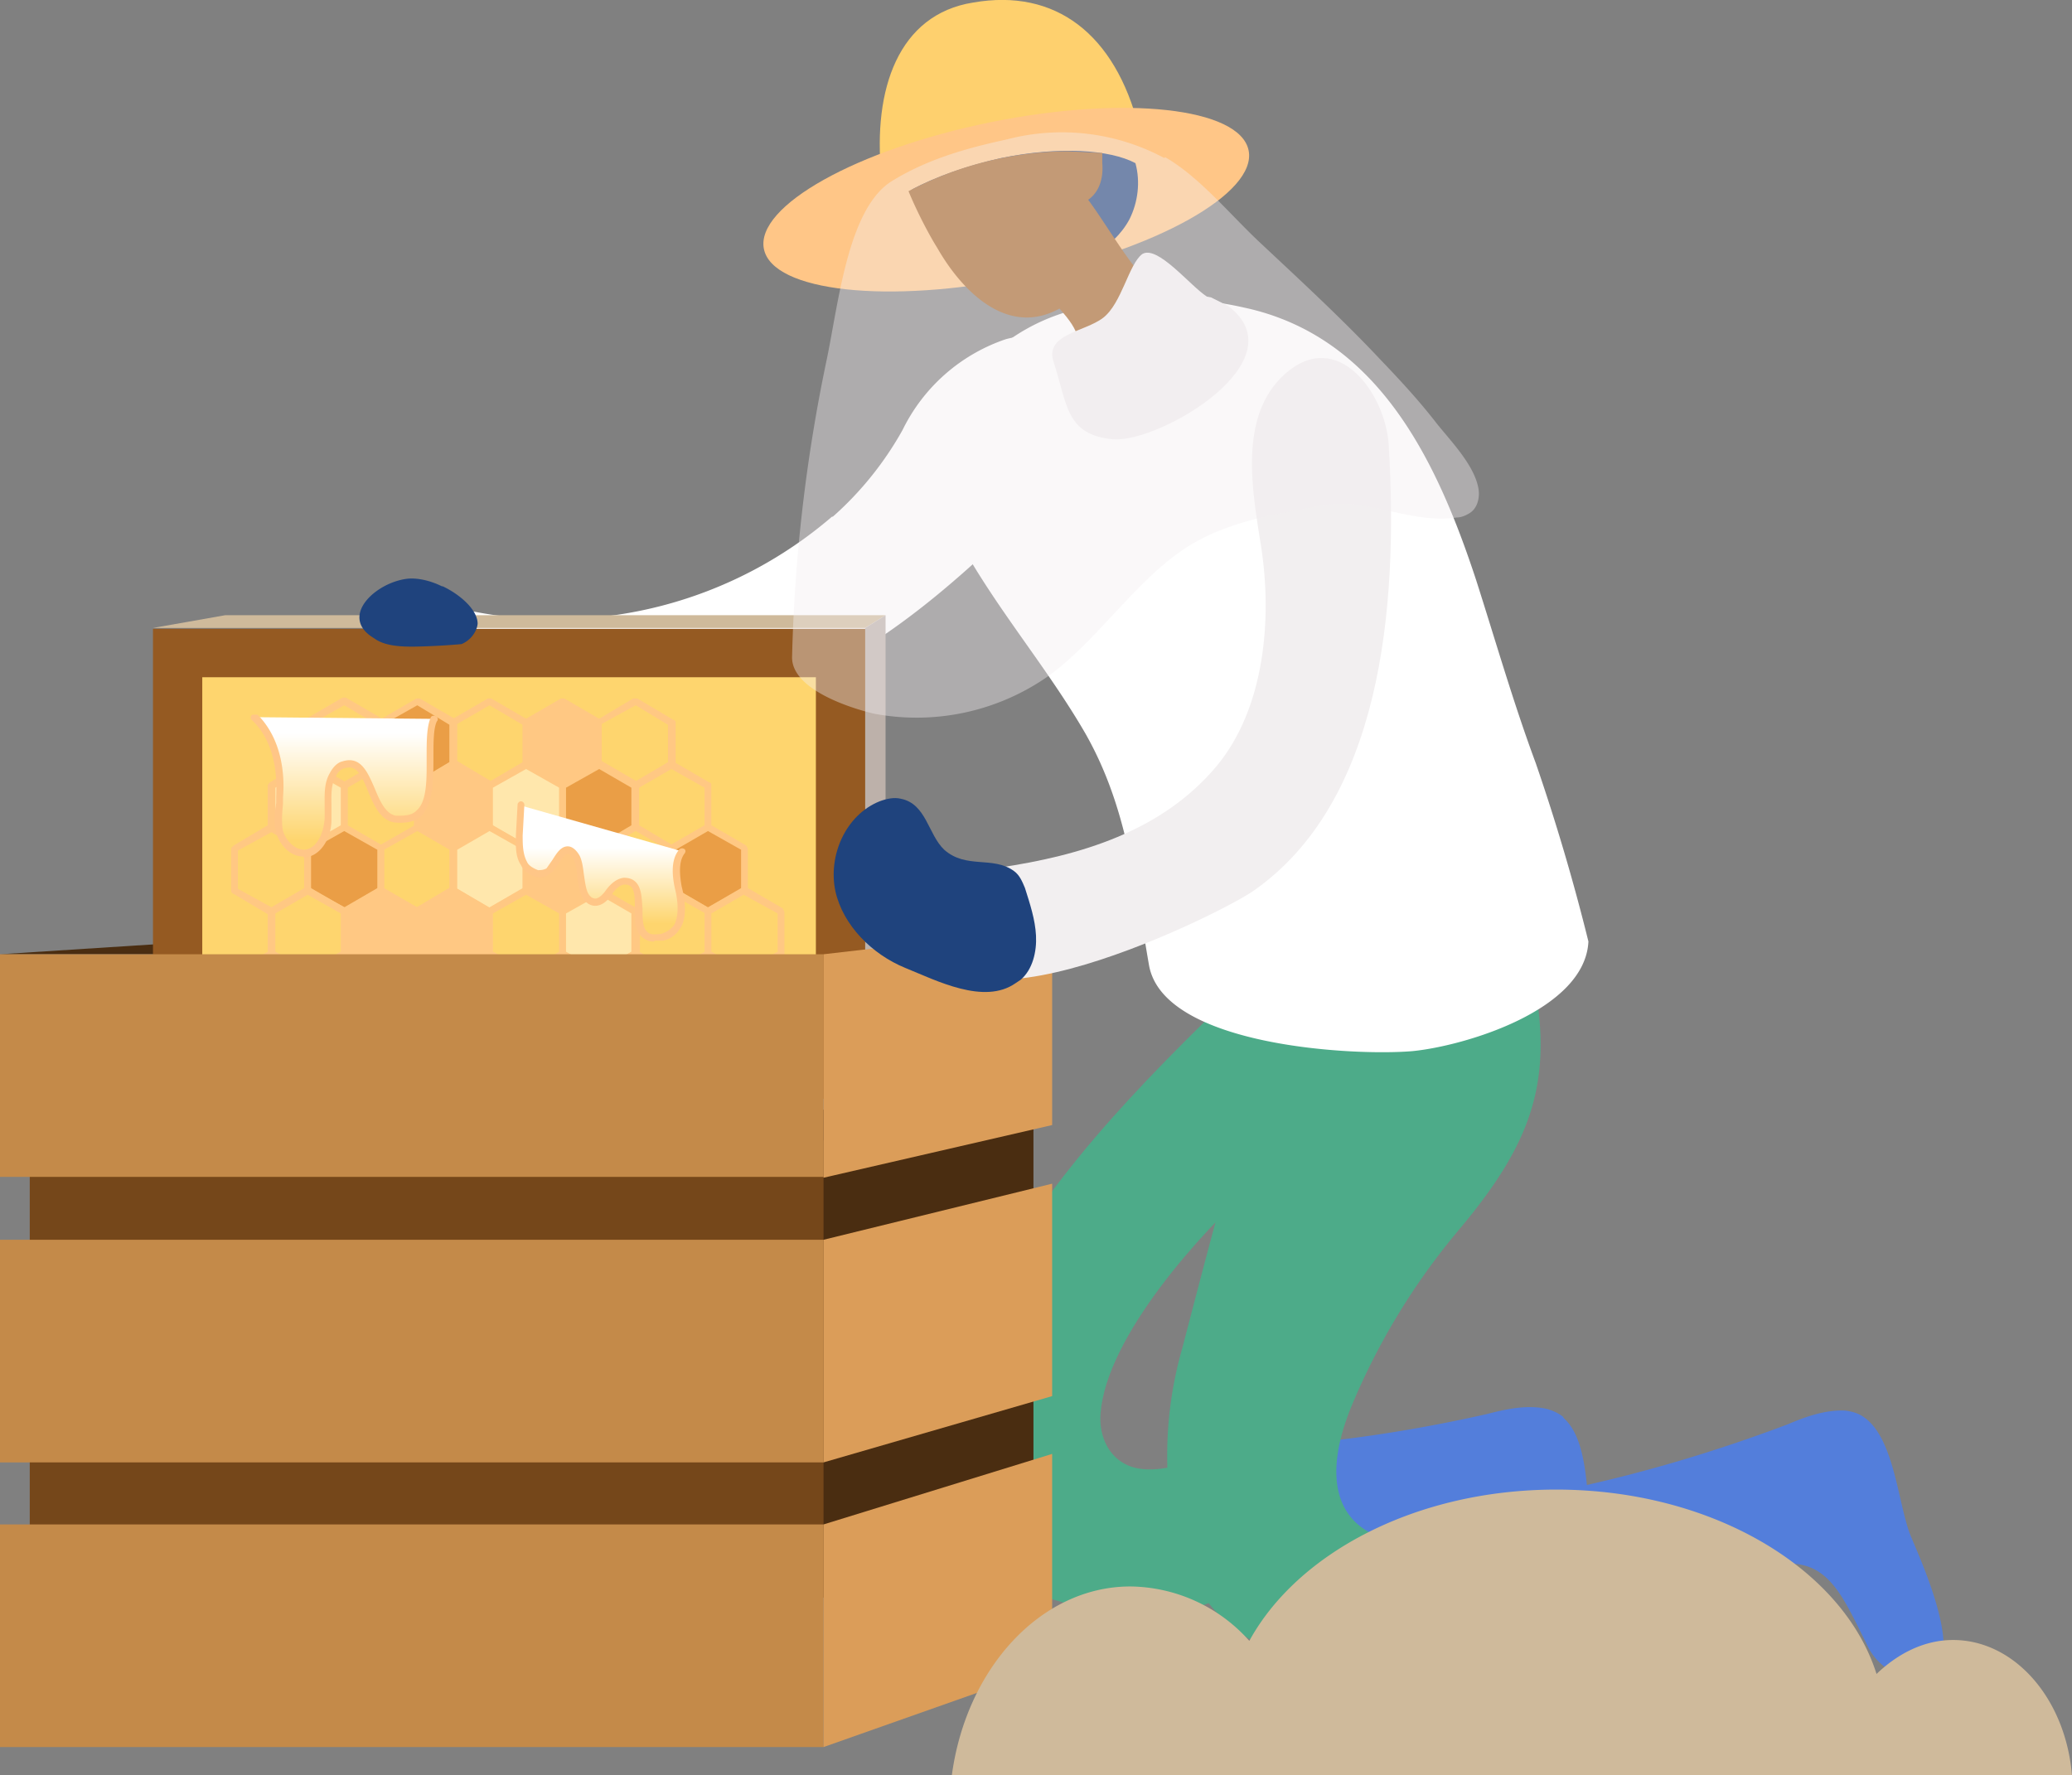 <svg xmlns="http://www.w3.org/2000/svg" xmlns:xlink="http://www.w3.org/1999/xlink" width="243.8" height="208.9">
  <rect width="100%" height="100%" fill="#808080" stroke="none"/>
  <defs>
    <linearGradient id="a" x1="40.5" x2="40.5" y1="98.9" y2="86.3" gradientUnits="userSpaceOnUse">
      <stop offset="0" stop-color="#fed56e"/>
      <stop offset="1" stop-color="#fff"/>
    </linearGradient>
    <linearGradient xlink:href="#a" id="b" x1="70.7" x2="70.7" y1="108.7" y2="99.8"/>
  </defs>
  <g style="isolation:isolate">
    <path d="M154.5 107.8c-11.5 11.4-23.8 22.2-33 35.6-8 11.4-17.7 31-3.5 42 6.1 4.9 27.9 8 30.1-3 .4-1.6.1-3.3-.3-4.9-.3-1.5-.9-3.2-2-4.4-2.3-2.7-4.5-1.1-7.3-.6-2.2.5-4.7.8-6.6-.5-1.8-1.2-2.6-3.5-2.4-5.7.7-9 11.8-21.3 18.2-27 8-7 11.5 7.2 18.3-1.4 3-3.8 7.7-23.3-8.1-35.5-3.9-3-3.4 5.4-3.4 5.4Z" style="fill:#4dab89"/>
    <path d="M184 166.8c-.6-.5-1.3-.8-2-1-2.3-.5-4.7 0-7 .6-9.3 2.1-18.8 3.5-28.4 4-7.4.5-8 7-6.2 13.2 2.2 7.5 9.7 5.2 15.6 2.8 3.7-1.4 7.6-2.6 11.6-3.4 9.5-2 10.4 2.8 12.9 10.3a7 7 0 0 0 4 4.6c8.5 3 3.8-12.9 3-16.5-1-4-.2-11.7-3.6-14.6Z" style="fill:#537edb"/>
    <path d="M134 15c2.5 10-6.4 14.8-14.5 16.4-8.1 1.6-14.8-.7-15.8-10.8-1-10.1 2-18.9 10.8-20.3C124.2-1.4 131.2 4 134 15Z" style="fill:#fed06e"/>
    <ellipse cx="118.4" cy="23.5" rx="29.1" ry="9.3" style="fill:#ffc687" transform="rotate(-11.5 118.4 23.5)"/>
    <path d="M132.9 25.8c1-2 1.3-4.4.7-6.6-3-1.6-9-2-15.8-.6-4 .9-7.7 2.2-10.5 3.7 2.6 1.3 4.7-.5 8.2-.7 5.2-.2 5.6 4.1 8.2 7.2 2.8 3.3 7.4.4 9.2-3Z" style="fill:#1f437d"/>
    <path d="M97.9 60.8a50 50 0 0 1-43 11c-1.4-.4-2.9-.8-4.2-.2-2 1-2.2 4.2-.8 6 1.4 1.9 3.8 2.7 6 3.3 6.8 2 13.9 3.3 21 3.2 16.5-.3 29.2-9.7 40.7-20.6 4.6-4.3 11.3-17.6 5.6-23-1.2-1.3-3.2-1-4.8-.6a21 21 0 0 0-12.2 10.7A39 39 0 0 1 98 60.8Z" style="fill:#fff"/>
    <path d="m0 112.3 38.8-2.5 85-.6-26.9 3.1H0zM121.6 188H32.3v-53.8l89.3-5V188z" style="fill:#4a2d11"/>
    <path d="M3.5 134.2h93.4V188H3.5z" style="fill:#75471a"/>
    <path d="m18 73.9 8.5-1.5h77.7l-2.4 1.5H18z" style="fill:#cfba9b"/>
    <path d="M32.3 59.6h55.3v83.9H32.3z" style="fill:#955a22" transform="rotate(-90 60 101.6)"/>
    <path d="M23.8 79.7H96v43.7H23.8z" style="fill:#fed56e"/>
    <path d="M101.8 73.9v55.3l2.4-4V72.4l-2.4 1.5z" style="fill:#bdb1aa"/>
    <g style="opacity:.85">
      <path d="M44.8 90v-5l-4.3-2.4-4.3 2.4v5l4.3 2.5 4.3-2.5z" style="fill:#fed56e"/>
      <path d="M40.5 92.9h-.2L36 90.2a.4.4 0 0 1-.2-.3v-5c0-.1 0-.2.2-.3l4.3-2.5h.4l4.3 2.5.2.3v5c0 .1 0 .3-.2.3l-4.3 2.5h-.2Zm-3.9-3.2 4 2.3 3.8-2.3v-4.4L40.5 83l-3.9 2.2v4.4Zm8.2.3Z" style="fill:#ffc687"/>
      <path d="M53.4 90v-5l-4.3-2.4-4.3 2.4v5l4.3 2.5 4.3-2.5z" style="fill:#e69440"/>
      <path d="M49 92.9H49l-4.3-2.6a.4.4 0 0 1-.2-.3v-5c0-.1 0-.2.2-.3l4.3-2.5h.4l4.3 2.5.2.3v5l-.2.3-4.3 2.5H49Zm-3.8-3.2 3.9 2.3 3.8-2.3v-4.4L49.1 83l-3.9 2.2v4.4Zm8.1.3Z" style="fill:#ffc687"/>
      <path d="M61.9 90v-5l-4.3-2.4-4.2 2.4v5l4.2 2.5 4.3-2.5z" style="fill:#fed56e"/>
      <path d="M57.6 92.9h-.2l-4.3-2.6a.4.4 0 0 1-.2-.3v-5l.2-.3 4.3-2.5h.4l4.3 2.5c.2 0 .2.2.2.3v5c0 .1 0 .3-.2.3l-4.3 2.5h-.2Zm-3.8-3.2 3.8 2.3 3.9-2.3v-4.4L57.6 83l-3.8 2.2v4.4Zm8.1.3Z" style="fill:#ffc687"/>
      <path d="M70.5 90v-5l-4.3-2.4-4.3 2.4v5l4.3 2.5 4.3-2.5z" style="fill:#ffc687"/>
      <path d="M66.2 92.9H66l-4.3-2.6a.4.4 0 0 1-.2-.3v-5c0-.1 0-.2.2-.3l4.3-2.5h.4l4.3 2.5.2.3v5c0 .1 0 .3-.2.3l-4.3 2.5h-.2Zm-3.9-3.2 3.9 2.3 3.8-2.3v-4.4L66.3 83l-3.9 2.2v4.4Zm8.2.3Z" style="fill:#ffc687"/>
      <path d="M79 90v-5l-4.2-2.4-4.3 2.4v5l4.3 2.5L79 90z" style="fill:#fed56e"/>
      <path d="M74.8 92.9h-.3l-4.2-2.6a.4.4 0 0 1-.2-.3v-5c0-.1 0-.2.2-.3l4.2-2.5h.5l4.2 2.5c.2 0 .3.2.3.3v5c0 .1-.1.3-.3.3L75 92.8h-.2Zm-4-3.2 4 2.3 3.8-2.3v-4.4L74.8 83l-4 2.2v4.4Zm8.2.3Z" style="fill:#ffc687"/>
      <path d="M49.1 97.4v-4.9L44.8 90l-4.3 2.5v4.9l4.3 2.5 4.3-2.5z" style="fill:#fed56e"/>
      <path d="M44.8 100.3h-.2l-4.3-2.5a.4.4 0 0 1-.2-.4v-5c0-.1 0-.2.2-.3l4.3-2.5h.4l4.3 2.5.2.4v4.9c0 .1 0 .3-.2.3l-4.3 2.5h-.2Zm-3.9-3.1 3.9 2.2 3.9-2.2v-4.5l-4-2.2-3.8 2.2v4.5Zm8.2.2Z" style="fill:#ffc687"/>
      <path d="M57.6 97.4v-4.9L53.4 90l-4.3 2.5v4.9l4.3 2.5 4.2-2.5z" style="fill:#ffc687"/>
      <path d="M53.4 100.3H53L49 97.7a.4.4 0 0 1-.2-.4v-5c0-.1 0-.2.2-.3l4.2-2.5h.5l4.2 2.5c.2 0 .3.2.3.4v4.9c0 .1-.1.3-.3.3l-4.2 2.5h-.2Zm-4-3.1 4 2.2 3.8-2.2v-4.5l-3.9-2.2-3.8 2.2v4.5Zm8.2.2Z" style="fill:#ffc687"/>
      <path d="M66.2 97.4v-4.9L61.9 90l-4.3 2.5v4.9l4.3 2.5 4.3-2.5z" style="fill:#ffeab7"/>
      <path d="M62 100.3h-.3l-4.3-2.5a.4.4 0 0 1-.2-.4v-5c0-.1 0-.2.2-.3l4.3-2.5h.4l4.3 2.5.2.4v4.9c0 .1 0 .3-.2.3l-4.3 2.5H62Zm-4-3.1 4 2.2 3.8-2.2v-4.5l-3.9-2.2-3.9 2.2v4.5Zm8.2.2Z" style="fill:#ffc687"/>
      <path d="M74.8 97.4v-4.9L70.5 90l-4.3 2.5v4.9l4.3 2.5 4.3-2.5z" style="fill:#e69440"/>
      <path d="M70.5 100.3h-.2L66 97.7a.4.4 0 0 1-.2-.4v-5c0-.1 0-.2.2-.3l4.3-2.5h.4l4.3 2.5.2.4v4.9l-.2.3-4.3 2.5h-.2Zm-3.9-3.1 3.9 2.2 3.8-2.2v-4.5l-3.8-2.2-3.9 2.2v4.5Zm8.2.2Z" style="fill:#ffc687"/>
      <path d="M83.3 97.4v-4.9L79 90l-4.2 2.5v4.9l4.2 2.5 4.3-2.5z" style="fill:#fed56e"/>
      <path d="M79 100.3h-.2l-4.3-2.5a.4.4 0 0 1-.2-.4v-5l.2-.3 4.3-2.5h.4l4.3 2.5c.2 0 .2.2.2.4v4.9c0 .1 0 .3-.2.3l-4.3 2.5H79Zm-3.8-3.1 3.8 2.2 3.9-2.2v-4.5L79 90.5l-3.8 2.2v4.5Zm8.1.2Z" style="fill:#ffc687"/>
      <path d="M53.4 104.8v-4.9l-4.3-2.5-4.3 2.5v4.9l4.3 2.5 4.3-2.5z" style="fill:#fed56e"/>
      <path d="M49 107.7H49l-4.3-2.5a.4.4 0 0 1-.2-.4v-5s0-.2.2-.3l4.3-2.5h.4l4.3 2.5.2.4v4.9l-.2.4-4.3 2.4H49Zm-3.8-3.1 3.9 2.2 3.8-2.2V100l-3.8-2.2-3.9 2.2v4.5Zm8.1.2Z" style="fill:#ffc687"/>
      <path d="M61.9 104.8v-4.9l-4.3-2.5-4.2 2.5v4.9l4.2 2.5 4.3-2.5z" style="fill:#ffeab7"/>
      <path d="M57.6 107.7h-.2l-4.3-2.5a.4.4 0 0 1-.2-.4v-5l.2-.3 4.3-2.5h.4l4.3 2.5c.2 0 .2.2.2.4v4.9c0 .1 0 .3-.2.4l-4.3 2.4h-.2Zm-3.8-3.1 3.8 2.2 3.9-2.2V100l-3.9-2.2-3.8 2.2v4.5Zm8.1.2Z" style="fill:#ffc687"/>
      <path d="M36.2 104.8v-4.9l-4.3-2.5-4.2 2.5v4.9l4.2 2.5 4.3-2.5z" style="fill:#fed56e"/>
      <path d="M32 107.7h-.3l-4.2-2.5a.4.4 0 0 1-.3-.4v-5l.3-.3 4.2-2.5h.5l4.2 2.5c.2 0 .2.2.2.4v4.9c0 .1 0 .3-.2.4l-4.2 2.4h-.3Zm-4-3.1 4 2.2 3.8-2.2V100L32 97.9l-4 2.2v4.5Zm8.2.2Z" style="fill:#ffc687"/>
      <path d="M40.5 97.4v-4.9L36.2 90l-4.3 2.5v4.9l4.3 2.5 4.3-2.5z" style="fill:#ffeab7"/>
      <path d="M36.2 100.3H36l-4.3-2.5a.4.4 0 0 1-.2-.4v-5l.2-.3 4.3-2.5h.4l4.3 2.5.2.4v4.9c0 .1 0 .3-.2.3l-4.3 2.5h-.2Zm-3.8-3.1 3.8 2.2 3.9-2.2v-4.5l-3.9-2.2-3.8 2.2v4.5Zm8.1.2Z" style="fill:#ffc687"/>
      <path d="M44.8 104.8v-4.9l-4.3-2.5-4.3 2.5v4.9l4.3 2.5 4.3-2.5z" style="fill:#e69440"/>
      <path d="M40.5 107.7h-.2l-4.3-2.5a.4.4 0 0 1-.2-.4v-5s0-.2.2-.3l4.3-2.5h.4l4.3 2.5.2.4v4.9c0 .1 0 .3-.2.4l-4.3 2.4h-.2Zm-3.9-3.1 4 2.2 3.8-2.2V100l-3.9-2.2-3.9 2.2v4.5Zm8.2.2Z" style="fill:#ffc687"/>
      <path d="M49.1 112.2v-4.9l-4.3-2.5-4.3 2.5v4.9l4.3 2.5 4.3-2.5z" style="fill:#ffc687"/>
      <path d="M44.8 115.1h-.2l-4.3-2.5a.4.4 0 0 1-.2-.4v-5s0-.2.2-.3l4.3-2.5h.4l4.3 2.5.2.4v5s0 .2-.2.3L45 115l-.2.1Zm-3.9-3.1 3.9 2.2 3.9-2.2v-4.5l-4-2.2-3.8 2.2v4.5Zm8.2.2Z" style="fill:#ffc687"/>
      <path d="M40.5 112.2v-4.9l-4.3-2.5-4.3 2.5v4.9l4.3 2.5 4.3-2.5z" style="fill:#fed56e"/>
      <path d="M36.2 115.1H36l-4.3-2.5a.4.4 0 0 1-.2-.4v-5l.2-.3 4.3-2.5h.4l4.3 2.5.2.4v5s0 .2-.2.3l-4.3 2.4-.2.1Zm-3.8-3.1 3.8 2.2 3.9-2.2v-4.5l-3.9-2.2-3.8 2.2v4.5Zm8.1.2ZM70.5 104.8v-4.9l-4.3-2.5-4.3 2.5v4.9l4.3 2.5 4.3-2.5z" style="fill:#ffc687"/>
      <path d="M66.2 107.7H66l-4.3-2.5a.4.4 0 0 1-.2-.4v-5s0-.2.2-.3L66 97h.4l4.3 2.5.2.4v4.9c0 .1 0 .3-.2.4l-4.3 2.4h-.2Zm-3.9-3.1 3.9 2.2 3.8-2.2V100l-3.8-2.2-3.9 2.2v4.5Zm8.2.2Z" style="fill:#ffc687"/>
      <path d="M79 104.8v-4.9l-4.2-2.5-4.3 2.5v4.9l4.3 2.5 4.2-2.5z" style="fill:#fed56e"/>
      <path d="M74.8 107.7h-.3l-4.2-2.5a.4.4 0 0 1-.2-.4v-5s0-.2.2-.3l4.2-2.5h.5l4.2 2.5c.2 0 .3.2.3.4v4.9l-.3.4-4.2 2.4h-.2Zm-4-3.1 4 2.2 3.8-2.2V100l-3.8-2.2-4 2.2v4.5Zm8.2.2Z" style="fill:#ffc687"/>
      <path d="M87.6 104.8v-4.9l-4.3-2.5-4.3 2.5v4.9l4.3 2.5 4.3-2.5z" style="fill:#e69440"/>
      <path d="M83.3 107.7h-.2l-4.3-2.5a.4.4 0 0 1-.2-.4v-5s0-.2.2-.3l4.3-2.5h.4l4.3 2.5.2.4v4.9c0 .1 0 .3-.2.4l-4.3 2.4h-.2Zm-3.8-3.1 3.8 2.2 3.9-2.2V100l-3.9-2.2-3.8 2.2v4.5Zm8 .2ZM57.6 112.2v-4.9l-4.2-2.5-4.3 2.5v4.9l4.3 2.5 4.2-2.5z" style="fill:#ffc687"/>
      <path d="M53.4 115.1H53l-4.2-2.5a.4.4 0 0 1-.2-.4v-5s0-.2.2-.3l4.2-2.5h.5l4.2 2.5c.2 0 .3.2.3.4v5l-.3.3-4.2 2.4-.2.1Zm-4-3.1 4 2.2 3.8-2.2v-4.5l-3.9-2.2-3.8 2.2v4.5Zm8.2.2Z" style="fill:#ffc687"/>
      <path d="M66.2 112.2v-4.9l-4.3-2.5-4.3 2.5v4.9l4.3 2.5 4.3-2.5z" style="fill:#fed56e"/>
      <path d="M62 115.1h-.3l-4.3-2.5a.4.4 0 0 1-.2-.4v-5s0-.2.2-.3l4.3-2.5h.4l4.3 2.5.2.4v5s0 .2-.2.3l-4.3 2.4-.2.1Zm-4-3.1 4 2.2 3.8-2.2v-4.5l-3.9-2.2-3.9 2.2v4.5Zm8.2.2Z" style="fill:#ffc687"/>
      <path d="M74.8 112.2v-4.9l-4.3-2.5-4.3 2.5v4.9l4.3 2.5 4.3-2.5z" style="fill:#ffeab7"/>
      <path d="M70.5 115.1h-.2l-4.3-2.5a.4.4 0 0 1-.2-.4v-5s0-.2.2-.3l4.3-2.5h.4L75 107l.2.4v5l-.2.3-4.3 2.4-.2.1Zm-3.9-3.1 3.9 2.2 3.8-2.2v-4.5l-3.8-2.2-3.9 2.2v4.5Zm8.2.2Z" style="fill:#ffc687"/>
      <path d="M83.3 112.2v-4.9l-4.3-2.5-4.2 2.5v4.9l4.2 2.5 4.3-2.5z" style="fill:#fed56e"/>
      <path d="M79 115.1h-.2l-4.3-2.5a.4.4 0 0 1-.2-.4v-5l.2-.3 4.3-2.5h.4l4.3 2.5c.2 0 .2.2.2.4v5s0 .2-.2.3l-4.3 2.4-.2.1Zm-3.8-3.1 3.8 2.2L83 112v-4.5l-3.9-2.2-3.8 2.2v4.5Zm8.1.2Z" style="fill:#ffc687"/>
      <path d="M91.9 112.2v-4.9l-4.3-2.5-4.3 2.5v4.9l4.3 2.5 4.3-2.5z" style="fill:#fed56e"/>
      <path d="M87.6 115.1h-.2l-4.3-2.5a.4.4 0 0 1-.2-.4v-5s0-.2.2-.3l4.3-2.5h.4l4.3 2.5.2.4v5s0 .2-.2.3l-4.3 2.4-.2.1Zm-3.9-3.1 3.9 2.2 3.9-2.2v-4.5l-4-2.2-3.8 2.2v4.5Zm8.2.2Z" style="fill:#ffc687"/>
      <path d="M53.4 119.6v-4.9l-4.3-2.5-4.3 2.5v4.9l4.3 2.5 4.3-2.5z" style="fill:#e69440"/>
      <path d="M49 122.5H49l-4.3-2.5a.4.4 0 0 1-.2-.4v-5s0-.2.2-.3l4.3-2.4c0-.1.3-.1.4 0l4.3 2.4.2.4v5l-.2.3-4.3 2.5H49Zm-3.8-3.1 3.9 2.2 3.8-2.2v-4.5l-3.8-2.2-3.9 2.2v4.5Zm8.1.2Z" style="fill:#ffc687"/>
      <path d="M61.9 119.6v-4.9l-4.3-2.5-4.2 2.5v4.9l4.2 2.5 4.3-2.5z" style="fill:#fed56e"/>
      <path d="M57.6 122.5h-.2l-4.3-2.5a.4.4 0 0 1-.2-.4v-5l.2-.3 4.3-2.4c.2-.1.3-.1.4 0l4.3 2.4c.2.1.2.2.2.4v5s0 .2-.2.3l-4.3 2.5h-.2Zm-3.8-3.1 3.8 2.2 3.9-2.2v-4.5l-3.9-2.2-3.8 2.2v4.5Zm8.1.2Z" style="fill:#ffc687"/>
      <path d="M36.2 119.6v-4.9l-4.3-2.5-4.2 2.5v4.9l4.2 2.5 4.3-2.5z" style="fill:#fed56e"/>
      <path d="M32 122.5h-.3l-4.2-2.5a.4.4 0 0 1-.3-.4v-5l.3-.3 4.2-2.4h.5l4.2 2.4c.2.1.2.2.2.4v5s0 .2-.2.3l-4.2 2.5h-.3Zm-4-3.1 4 2.2 3.8-2.2v-4.5l-3.8-2.2-4 2.2v4.5Zm8.2.2Z" style="fill:#ffc687"/>
      <path d="M44.8 119.6v-4.9l-4.3-2.5-4.3 2.5v4.9l4.3 2.5 4.3-2.5z" style="fill:#ffeab7"/>
      <path d="M40.5 122.5h-.2L36 120a.4.4 0 0 1-.2-.4v-5s0-.2.2-.3l4.3-2.4c.1-.1.3-.1.4 0l4.3 2.4.2.4v5s0 .2-.2.3l-4.3 2.5h-.2Zm-3.9-3.1 4 2.2 3.8-2.2v-4.5l-3.9-2.2-3.9 2.2v4.5Zm8.2.2ZM70.5 119.6v-4.9l-4.3-2.5-4.3 2.5v4.9l4.3 2.5 4.3-2.5z" style="fill:#ffc687"/>
      <path d="M66.2 122.5H66l-4.3-2.5a.4.4 0 0 1-.2-.4v-5s0-.2.2-.3L66 112c.1-.1.3-.1.4 0l4.3 2.4.2.4v5s0 .2-.2.3l-4.3 2.5h-.2Zm-3.9-3.1 3.9 2.2 3.8-2.2v-4.5l-3.8-2.2-3.9 2.2v4.5Zm8.2.2Z" style="fill:#ffc687"/>
      <path d="M79 119.6v-4.9l-4.2-2.5-4.3 2.5v4.9l4.3 2.5 4.2-2.5z" style="fill:#fed56e"/>
      <path d="M74.8 122.5h-.3l-4.2-2.5a.4.4 0 0 1-.2-.4v-5s0-.2.2-.3l4.2-2.4h.5l4.2 2.4c.2.1.3.2.3.4v5l-.3.3-4.2 2.5h-.2Zm-4-3.1 4 2.2 3.8-2.2v-4.5l-3.8-2.2-4 2.2v4.5Zm8.2.2Z" style="fill:#ffc687"/>
      <path d="M87.6 119.6v-4.9l-4.3-2.5-4.3 2.5v4.9l4.3 2.5 4.3-2.5z" style="fill:#ffeab7"/>
      <path d="M83.3 122.5h-.2l-4.3-2.5a.4.4 0 0 1-.2-.4v-5s0-.2.2-.3l4.3-2.4c.1-.1.3-.1.4 0l4.3 2.4.2.4v5s0 .2-.2.3l-4.3 2.5h-.2Zm-3.8-3.1 3.8 2.2 3.9-2.2v-4.5l-3.9-2.2-3.8 2.2v4.5Zm8 .2Z" style="fill:#ffc687"/>
    </g>
    <path d="M0 112.3h96.9v26.2H0z" style="fill:#c48a49"/>
    <path d="m96.9 138.6 26.9-6.2v-23.2l-26.9 3.1v26.3z" style="fill:#db9d59"/>
    <path d="M0 145.9h96.9v26.2H0z" style="fill:#c48a49"/>
    <path d="m96.9 172.1 26.9-7.8v-25l-26.9 6.6v26.2z" style="fill:#db9d59"/>
    <path d="M0 179.4h96.9v26.2H0z" style="fill:#c48a49"/>
    <path d="m96.9 205.6 26.9-9.5v-25l-26.9 8.3v26.2z" style="fill:#db9d59"/>
    <path d="M52 69c-1.4-.7-2.9-1-4-.9-3.8.4-8.2 4.5-4 7 1.2.9 3 1 4.6 1a78.5 78.5 0 0 0 5.7-.3c1-.4 1.8-1.4 1.9-2.4 0-1.6-2-3.4-4.1-4.4Z" style="fill:#1f437d"/>
    <g style="mix-blend-mode:multiply">
      <path d="M30 84.4c2.3 2.4 3 6 2.9 9.4-.1 1.4-.3 2.8 0 4s1.5 2.7 2.9 2.6c1.8 0 2.7-2.2 2.8-4s-.3-3.7.5-5.3c.3-.6.8-1 1.3-1.2 3.4-1 3 6 6.2 6.4 6.2.7 3-9 4.5-11.7" style="fill:url(#a)"/>
      <path d="M35.7 100.8c-1.6 0-2.8-1.4-3.2-2.8-.3-1.2-.2-2.3 0-3.5v-.7c.1-2.2 0-6.3-2.8-9a.4.4 0 0 1 0-.7h.6c3 3 3.2 7.4 3 9.7v.8c-.1 1.1-.2 2.2 0 3.2.3 1 1.3 2.2 2.5 2.2 1.5-.1 2.3-2 2.4-3.7V95c0-1.4-.1-2.8.6-4 .4-.8 1-1.3 1.5-1.4 2.2-.7 3 1.4 3.8 3.2.6 1.5 1.3 3 2.5 3.2 1 0 1.8 0 2.4-.6 1.3-1.1 1.2-3.9 1.2-6.3 0-1.9 0-3.6.5-4.7.1-.2.4-.2.6-.1.2.1.3.4.1.6-.4.8-.4 2.5-.4 4.2 0 2.6 0 5.5-1.5 7-.7.6-1.7.8-3 .7-1.7-.2-2.5-2-3.2-3.7-.8-2-1.4-3.1-2.7-2.7-.6.1-1 .7-1.1 1-.6 1-.5 2.3-.5 3.6v1.5c0 2-1.2 4.3-3.2 4.4h-.1Z" style="fill:#ffc687"/>
    </g>
    <g style="mix-blend-mode:multiply">
      <path d="m61.3 94.8-.2 3.5c0 1.1 0 2.4.5 3.3.6 1 2 1.6 3 1 .9-.8 1.8-4 3.2-1.6.8 1.2.2 4.5 1.9 5.1.7.3 1.4-.3 1.8-1 .7-.9 1.9-2 3-1 1.6 1.5-.8 7.1 3.4 6.2 2.8-.6 2.4-3.8 2-5.9-.4-1.4-.6-3 .4-4.2" style="fill:url(#b)"/>
      <path d="M77 110.8a2 2 0 0 1-1.3-.4c-1-.7-1-2.1-1-3.5 0-1 0-2-.4-2.5a1 1 0 0 0-.8-.3c-.5 0-1.1.5-1.6 1.3-.7 1-1.6 1.4-2.4 1.1-1.2-.5-1.4-2-1.6-3.5 0-.7-.2-1.5-.4-1.9-.4-.6-.6-.6-.7-.6-.3 0-.8.7-1.1 1.2-.3.4-.6.9-1 1.1-.4.4-1 .5-1.6.4-.7-.2-1.5-.7-1.8-1.4-.7-1-.6-2.4-.6-3.5l.2-3.6c0-.2.2-.4.4-.4s.4.2.4.4l-.2 3.6c0 1 0 2.2.5 3.1.2.5.8.8 1.3 1 .3 0 .6 0 1-.2l.7-1c.5-.8 1-1.6 1.8-1.6.5 0 1 .4 1.4 1.1.3.6.4 1.4.5 2.2.2 1.3.3 2.5 1.1 2.8.5.2 1-.3 1.4-.8.4-.6 1.2-1.5 2.2-1.6.5 0 1 .1 1.4.5.7.7.7 1.9.8 3.1 0 1.2 0 2.3.6 2.8.3.3.8.3 1.6.2.6-.2 1.1-.5 1.5-1 .5-.9.6-2.4.1-4.4-.3-1.4-.5-3.3.5-4.5.2-.2.4-.2.6-.1.2.1.2.4 0 .6-.7 1-.5 2.6-.3 3.8.6 2.3.5 4-.2 5a3 3 0 0 1-2 1.4h-1Z" style="fill:#ffc687"/>
    </g>
    <path d="M154.6 115.3c-7.8 13.6-8.6 17-15.5 43.4a45.8 45.8 0 0 0-.7 22.4c1.4 5 4.5 9.5 9 12 4.3 2.2 9.2 2.4 14 2.4 10.4 0 21.3-2.7 30.8-7.2 2.2-1 4.4-2.3 5.8-4.3 1.4-2 1.8-4.8.2-6.7-1.2-1.5-3.4-2-5.3-1.7-7.4 1.1-14.4 5-22 6-12.2 1.3-16.5-5-11.8-16.3 3.1-7.4 7.3-14.3 12.5-20.5 9.6-11.4 11.6-19 8-33.5-2.1-8.8-7.4-17.7-16-8.4a67 67 0 0 0-9 12.3Z" style="fill:#4dab89"/>
    <path d="M128.1 36.1A23.1 23.1 0 0 0 111.2 49a14 14 0 0 0-1.5 6.5A17 17 0 0 0 112 62c4.4 8.7 10.9 16 15.7 24.3 4.9 8.6 5.8 17.6 7.5 27.3 1.7 9.5 24 10.7 31 10.1 6.1-.6 20.3-4.8 20.7-12.9a244.4 244.4 0 0 0-6.2-21c-2.6-7-4.7-14.3-7-21.5-4.6-14-11.5-28.7-27.3-32.1A43.7 43.7 0 0 0 128 36Z" style="fill:#fff"/>
    <path d="M141.1 36c-2-.9-5-1.8-6-2.8-2.9-2.7-6.2-9.3-9-12-1-1-1.8 1.8-3.1 2.3-.6.2-1 .6-1.4 1.1-1.8 2.2-2.4 4.1-.9 6.5 1.3 2 2.7 3.8 4.3 5.6 2.6 3 1.8 3.8 1.9 6.8 0 2-1.6 3.5 1.3 5.2 2 1.1 4.3.3 6.2-.7 3.7-1.9 7.1-4.7 8.6-8.6.2-.5.4-1 .3-1.6-.1-.6-1-1.2-2.2-1.7Z" style="fill:#a36224"/>
    <path d="M148.4 64.4c1.3 8.5.4 18.9-5.2 25.7-6.5 7.8-16.2 10.6-25.6 12-3.1.4-7.4.2-8 4.8-2.2 18.5 33.2 1.1 37.8-2 15-10.4 17.2-33 16-52.6-.4-6-6-13.8-12.2-8.3-5.6 5-3.8 14-2.8 20.4Z" style="fill:#f2eff0"/>
    <path d="M219.2 166.7c-.6-.4-1.3-.6-2.1-.7-2.3-.1-4.6.7-6.7 1.6-9 3.4-18.2 6.1-27.6 8-7.2 1.5-7 8-4.2 14 3.2 7 10.2 3.7 15.8.5 3.5-2 7.2-3.7 11-5 9-3.3 10.7 1.3 14.2 8.3a7 7 0 0 0 4.7 4c8.8 1.6 1.9-13.3.5-16.7-1.5-3.8-1.9-11.6-5.6-14Z" style="fill:#537edb"/>
    <path d="M142 34.9c-2-1.3-5.8-6.1-7.6-5-1.6 1.2-2.4 5.8-4.6 7.5-2.2 1.7-7 1.9-5.8 5.3 1.6 4.9 1.4 8.5 7 9 5.5.4 22-9.3 13.5-15.7l-2-1-.5-.1Z" style="fill:#f2eff0"/>
    <path d="M129.7 19.2V18l-4-.2h-.6a41 41 0 0 0-18.2 4.7c1.2 2.9 2.7 5.6 3.4 6.7 2.8 4.9 8 10.3 14 7.3 4.7-2.3 4.8-8 3.6-12.6v-.3c1-.6 2-2 1.8-4.4Z" style="fill:#a36224"/>
    <path d="M243.8 209c-.7-9-6.7-16-14-16-3.4 0-6.5 1.6-9 4-3.9-12.4-19.3-21.7-37.7-21.7-16.4 0-30.4 7.4-36.1 17.8a19 19 0 0 0-14-6.4c-10.5 0-19.3 9.6-21 22.2h131.8Z" style="fill:#cfba9b"/>
    <path d="M119.5 115.7c-3.7 2.6-9.3-.3-13-1.8-3.9-1.6-7.3-5-8.2-9-.9-4.2 1.2-9 5.2-10.6.8-.3 1.7-.5 2.5-.3 3 .6 3.2 4.2 5.1 6 2.6 2.3 5.7.7 8.2 2.5.7.5 1 1.3 1.3 2 .6 1.9 1.2 3.7 1.3 5.6s-.4 4-1.8 5.2l-.6.4Z" style="fill:#1f437d"/>
    <path d="M137 18.6a25.5 25.5 0 0 0-18.5-2.2c-4.6 1-9.4 2.3-13.7 5-5 3.3-6.1 14-7.5 20.8a192 192 0 0 0-4.1 35.1c-.1 4 7.5 6.2 9.7 6.7a27 27 0 0 0 20.4-4.4c6-4.3 10.7-11.9 17-15.6 4.6-2.7 10.1-3.6 15.3-4.5 5.2-1 10.4 2.2 15.8 1.4.5 0 1-.2 1.5-.5 1-.6 1.3-2 1-3.2-.6-2.6-3.1-5.2-4.8-7.3-2-2.6-4.3-5.1-6.6-7.5-4.6-4.9-9.5-9.4-14.4-14-3.4-3.2-7-7.6-11-9.9Z" style="fill:#f2eff0;opacity:.4"/>
  </g>
</svg>
